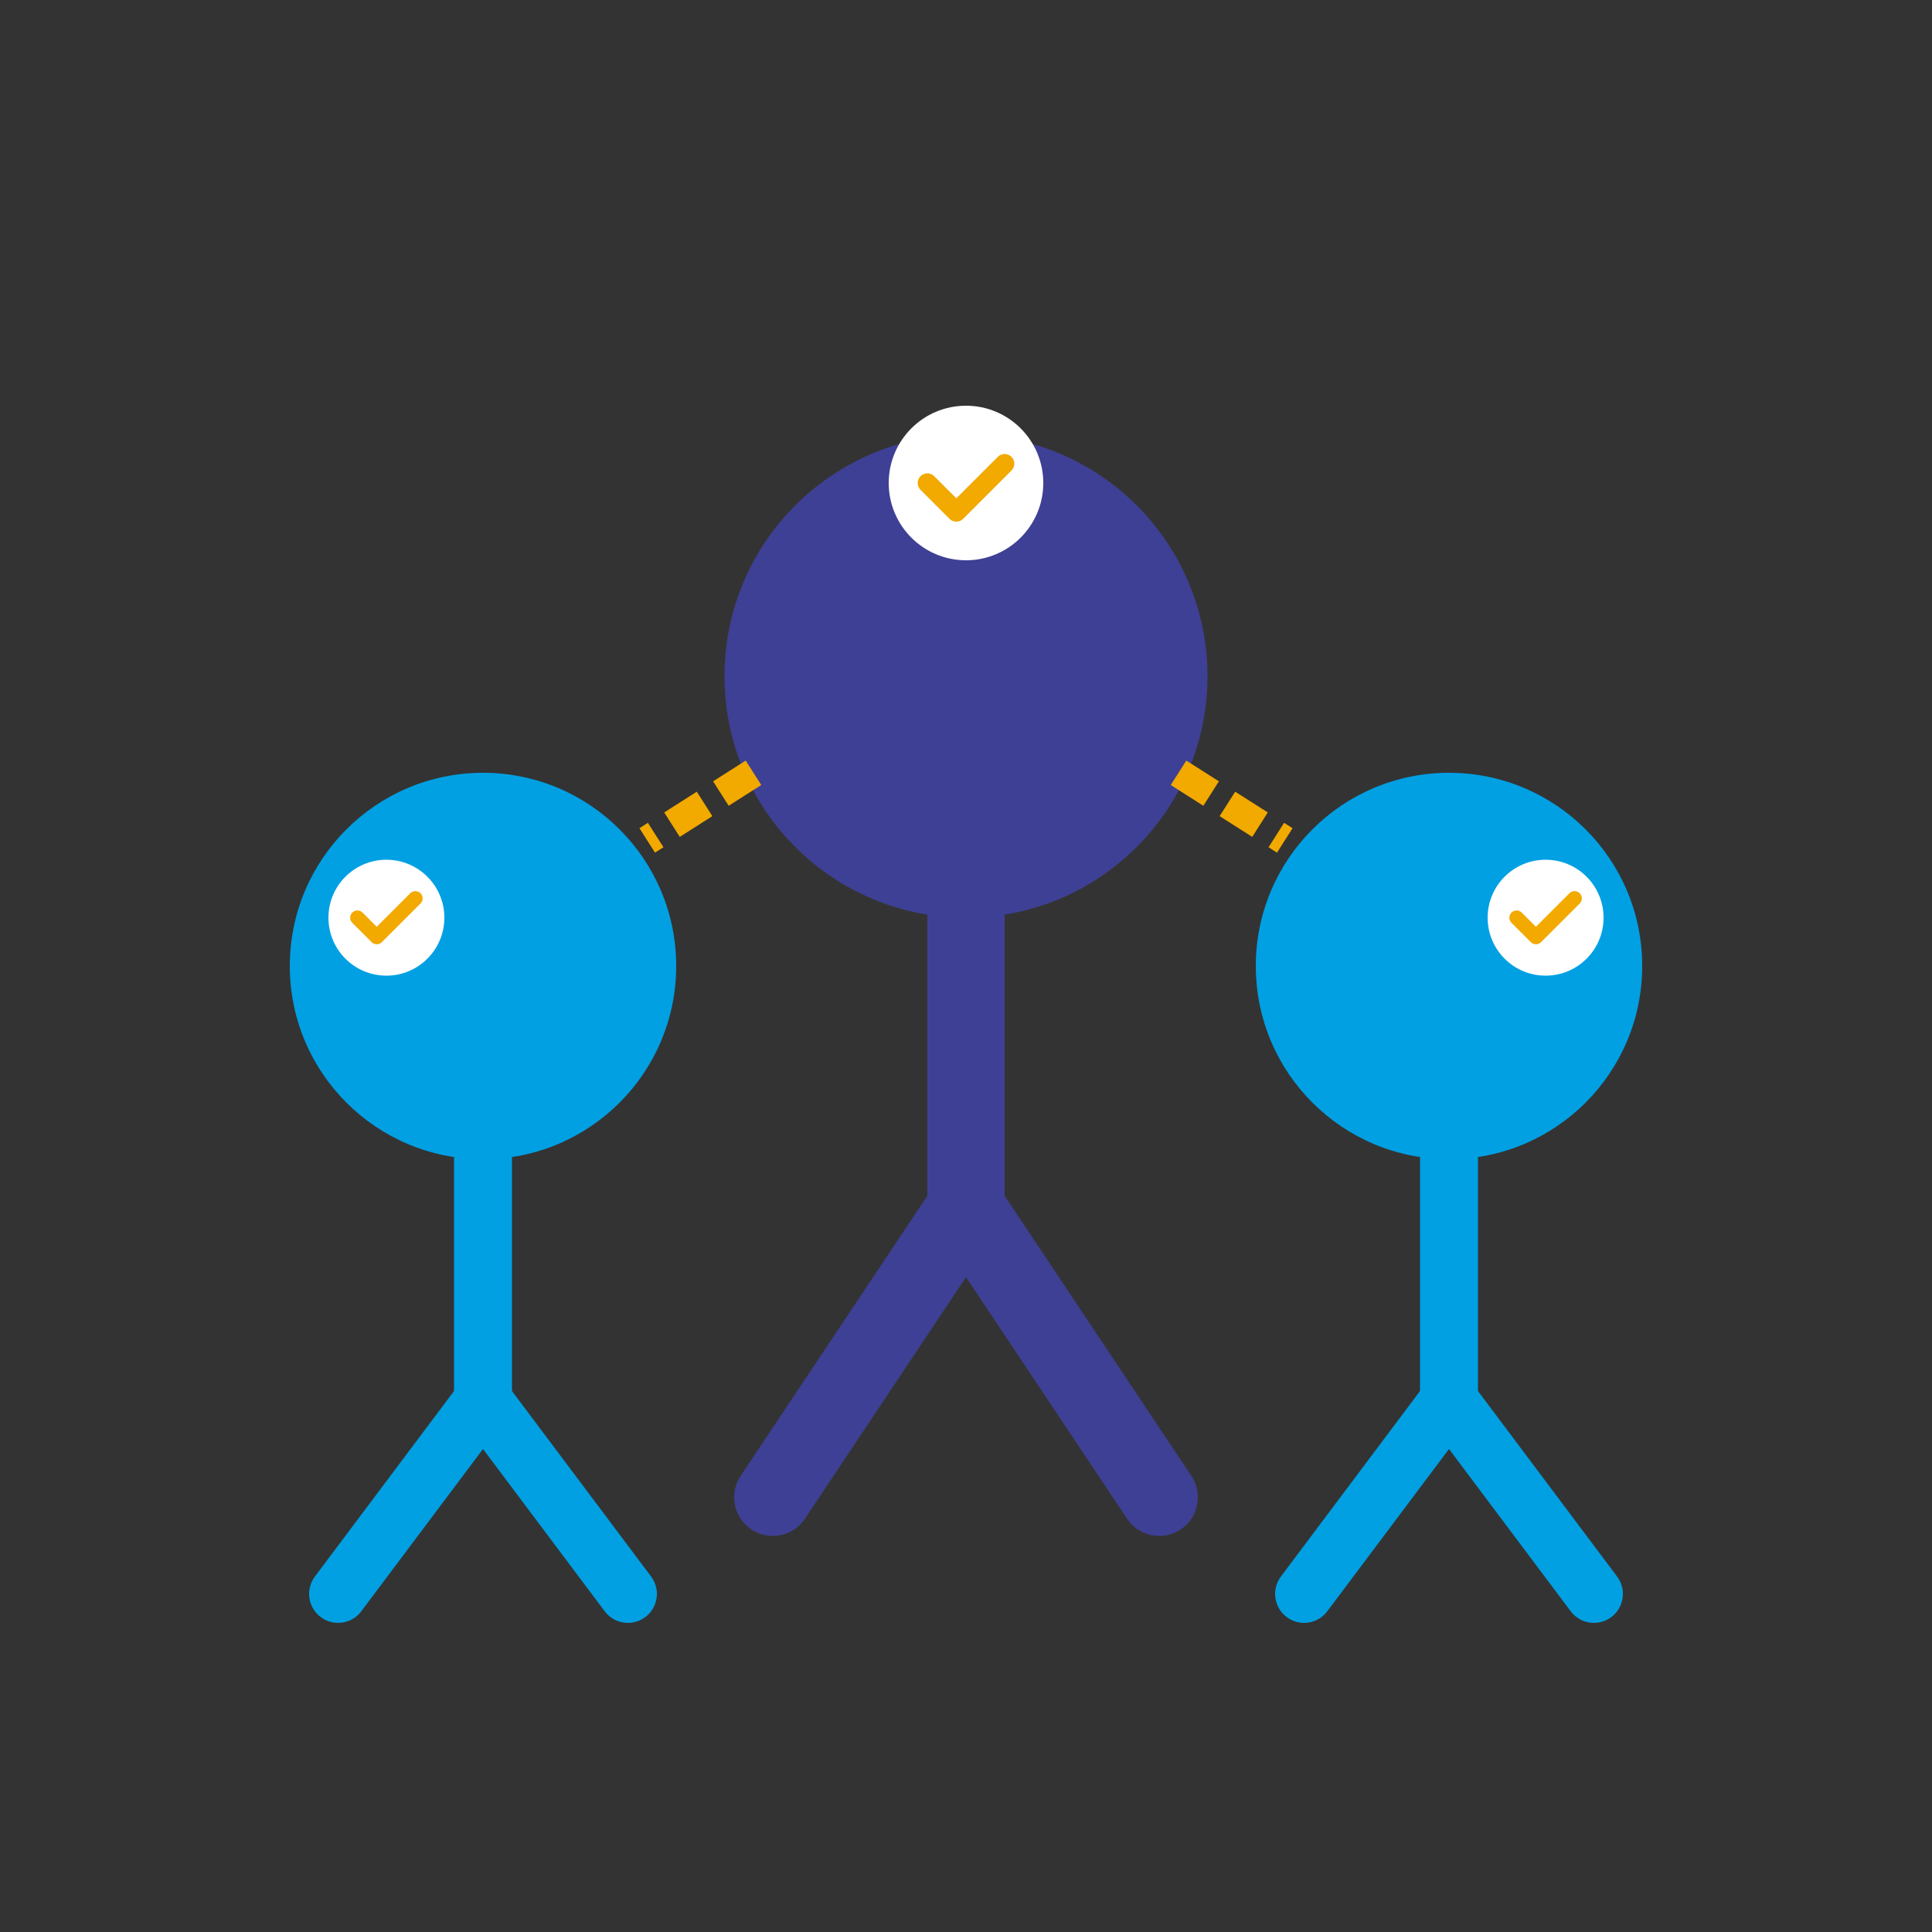 <svg xmlns="http://www.w3.org/2000/svg" viewBox="0 0 200 200" width="200" height="200">
  <rect x="0" y="0" width="200" height="200" fill="#333333" stroke="none"/>
  <!-- Abstract team representation -->
  
  <!-- Central team leader -->
  <circle cx="100" cy="70" r="25" fill="#3e4095" />
  <path d="M100 95 v30" stroke="#3e4095" stroke-width="8" stroke-linecap="round" />
  <path d="M100 125 l-20 30" stroke="#3e4095" stroke-width="8" stroke-linecap="round" />
  <path d="M100 125 l20 30" stroke="#3e4095" stroke-width="8" stroke-linecap="round" />
  
  <!-- Team member 1 -->
  <circle cx="50" cy="100" r="20" fill="#00a0e3" />
  <path d="M50 120 v25" stroke="#00a0e3" stroke-width="6" stroke-linecap="round" />
  <path d="M50 145 l-15 20" stroke="#00a0e3" stroke-width="6" stroke-linecap="round" />
  <path d="M50 145 l15 20" stroke="#00a0e3" stroke-width="6" stroke-linecap="round" />
  
  <!-- Team member 2 -->
  <circle cx="150" cy="100" r="20" fill="#00a0e3" />
  <path d="M150 120 v25" stroke="#00a0e3" stroke-width="6" stroke-linecap="round" />
  <path d="M150 145 l-15 20" stroke="#00a0e3" stroke-width="6" stroke-linecap="round" />
  <path d="M150 145 l15 20" stroke="#00a0e3" stroke-width="6" stroke-linecap="round" />
  
  <!-- Team connection lines -->
  <line x1="78" y1="80" x2="67" y2="87" stroke="#f2a900" stroke-width="3" stroke-dasharray="4 2" />
  <line x1="122" y1="80" x2="133" y2="87" stroke="#f2a900" stroke-width="3" stroke-dasharray="4 2" />
  
  <!-- Skill/expertise icons -->
  
  <!-- Leader skills -->
  <g transform="translate(100,50)">
    <circle cx="0" cy="0" r="8" fill="#ffffff" />
    <path d="M-4 0 L-1 3 L4 -2" stroke="#f2a900" stroke-width="2" stroke-linecap="round" stroke-linejoin="round" fill="none" />
  </g>
  
  <!-- Team member 1 skills -->
  <g transform="translate(40,95)">
    <circle cx="0" cy="0" r="6" fill="#ffffff" />
    <path d="M-3 0 L-1 2 L3 -2" stroke="#f2a900" stroke-width="1.5" stroke-linecap="round" stroke-linejoin="round" fill="none" />
  </g>
  
  <!-- Team member 2 skills -->
  <g transform="translate(160,95)">
    <circle cx="0" cy="0" r="6" fill="#ffffff" />
    <path d="M-3 0 L-1 2 L3 -2" stroke="#f2a900" stroke-width="1.5" stroke-linecap="round" stroke-linejoin="round" fill="none" />
  </g>
</svg>
